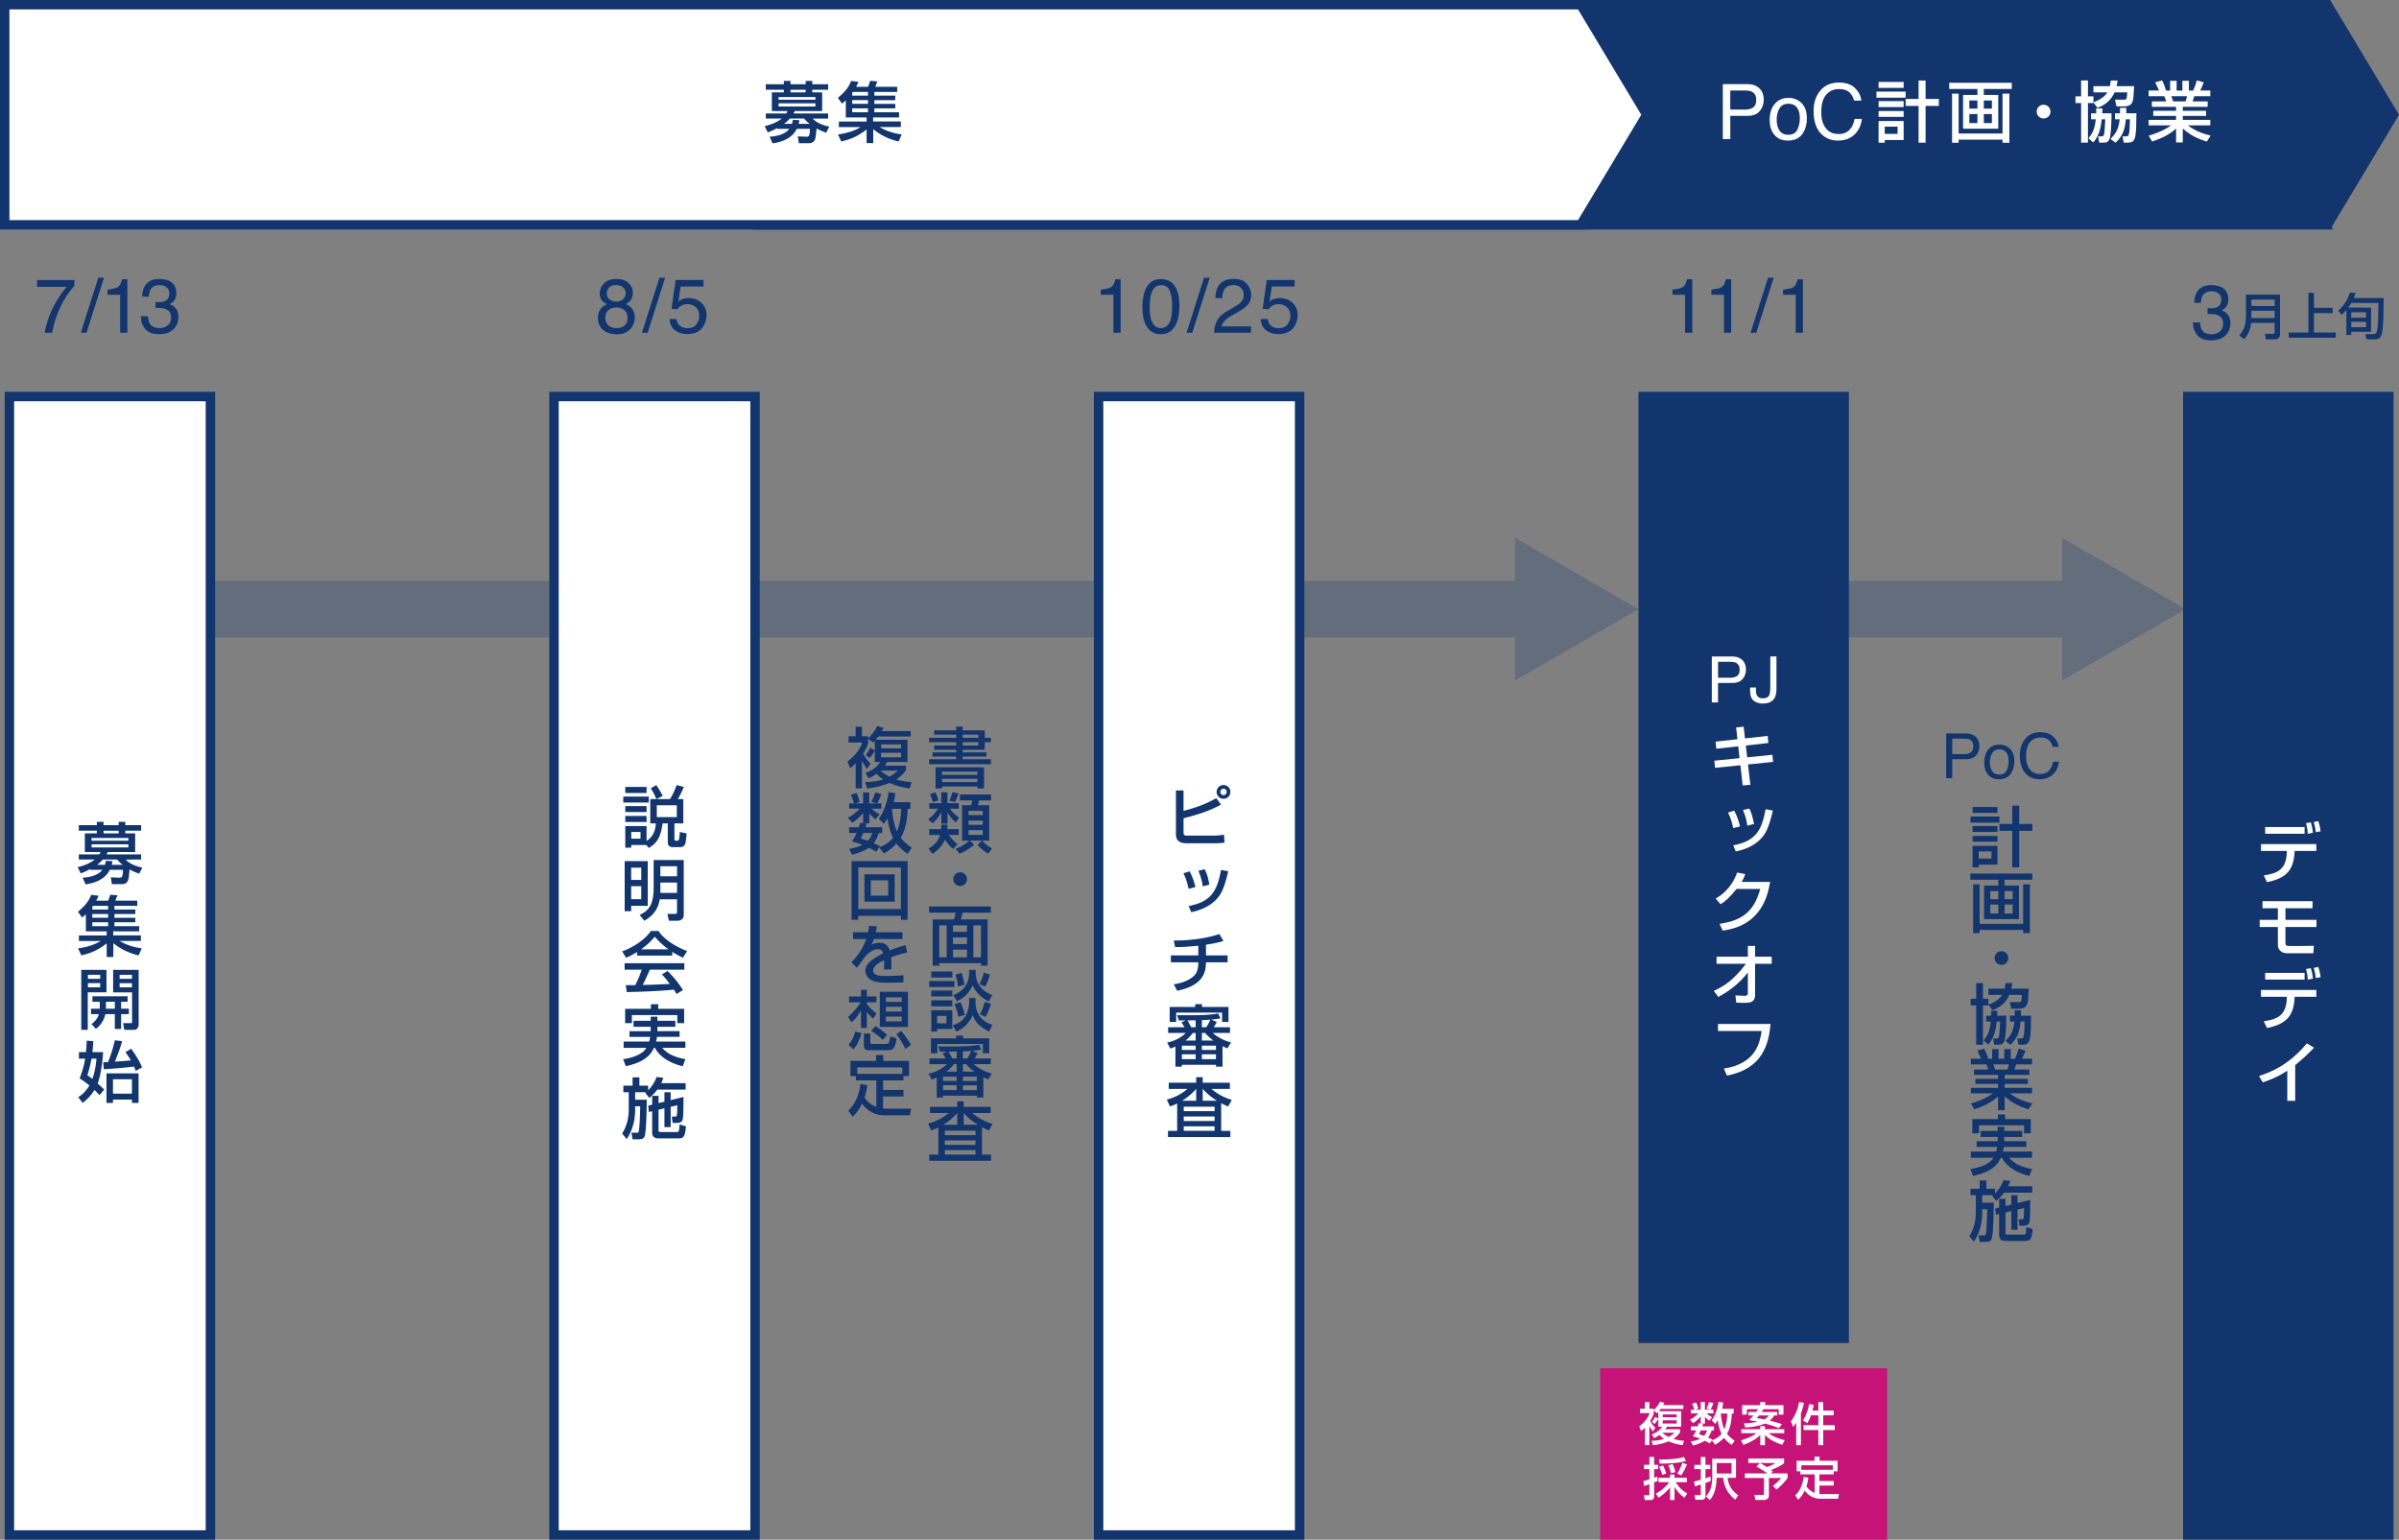 <svg id="_イヤー_2" xmlns="http://www.w3.org/2000/svg" viewBox="0 0 1124.78 721.96"><rect x="0" y="0" width="1124.78" height="721.96" fill="#808080" stroke="none"/><defs><style>.cls-1{fill:#fff}.cls-5{fill:#12356e}</style></defs><g id="_イヤー_1-2"><path style="stroke:#12356e;stroke-miterlimit:10;stroke-width:4.42px;fill:#12356e" d="M1091.23 105.43h-736.1V2.21h736.1l30.98 51.61-30.98 51.61z"/><path style="stroke:#12356e;stroke-miterlimit:10;stroke-width:4.42px;fill:#fff" d="M741.12 105.43H2.21V2.21h738.91l30.98 51.61-30.98 51.61z"/><path d="m768.21 285.63-57.88-33.42v20.14H78.19v26.56h632.14v20.14l57.88-33.42zm256.52 0-57.89-33.42v20.14h-99.97v26.56h99.97v20.14l57.89-33.42z" style="opacity:.25;fill:#12356e"/><path class="cls-1" d="M259.75 185.93H354v533.82h-94.25z"/><path class="cls-5" d="M351.79 188.14v529.4h-89.83v-529.4h89.83m4.42-4.42h-98.66v538.24h98.66V183.72Z"/><path class="cls-1" d="M4.42 185.93h94.25v533.82H4.42z"/><path class="cls-5" d="M96.45 188.14v529.4H6.62v-529.4h89.83m4.42-4.42H2.21v538.24h98.66V183.72Zm922.68 0h98.66v538.23h-98.66z"/><path class="cls-1" d="M515.08 185.93h94.25v533.82h-94.25z"/><path class="cls-5" d="M607.12 188.14v529.4h-89.83v-529.4h89.83m4.42-4.42h-98.66v538.24h98.66V183.72ZM34.88 131.29v2.76c-.81.79-1.88 2.15-3.23 4.1s-2.53 4.04-3.56 6.29c-1.02 2.19-1.79 4.19-2.32 5.99-.34 1.16-.78 3.03-1.32 5.61h-3.5c.8-4.8 2.55-9.59 5.27-14.34 1.61-2.79 3.29-5.2 5.06-7.22H17.36v-3.18h17.51Zm11.2-1.07h2.67l-8.19 25.82h-2.67l8.19-25.82Zm4.34 7.99v-2.43c2.29-.22 3.88-.59 4.78-1.12s1.58-1.75 2.02-3.7h2.5v25.07h-3.38v-17.82h-5.92Zm17.65 16.06c-1.34-1.63-2.01-3.62-2.01-5.97h3.3c.14 1.63.45 2.81.91 3.55.82 1.32 2.3 1.99 4.45 1.99 1.66 0 3-.45 4.01-1.34s1.51-2.04 1.51-3.45c0-1.73-.53-2.95-1.59-3.64s-2.53-1.04-4.42-1.04h-.64c-.22 0-.44.01-.66.03v-2.79c.33.04.6.06.83.07s.46.02.72.02c1.18 0 2.16-.19 2.92-.56 1.34-.66 2-1.83 2-3.52 0-1.25-.45-2.22-1.34-2.9s-1.93-1.02-3.11-1.02c-2.11 0-3.57.7-4.38 2.11-.45.77-.7 1.88-.76 3.3h-3.13c0-1.88.38-3.47 1.12-4.78 1.29-2.34 3.56-3.52 6.8-3.52 2.57 0 4.55.57 5.96 1.71s2.11 2.8 2.11 4.97c0 1.55-.42 2.8-1.25 3.76-.52.6-1.18 1.07-2 1.41 1.32.36 2.36 1.06 3.1 2.1s1.12 2.31 1.12 3.81c0 2.4-.79 4.36-2.37 5.87s-3.83 2.27-6.73 2.27-5.14-.82-6.48-2.45Zm214.51-12.96c-.93-.94-1.39-2.16-1.39-3.66 0-1.88.68-3.49 2.04-4.83 1.36-1.35 3.28-2.02 5.78-2.02s4.3.64 5.67 1.91 2.05 2.76 2.05 4.46c0 1.57-.4 2.84-1.19 3.81-.45.55-1.14 1.09-2.07 1.62 1.05.48 1.87 1.03 2.47 1.65 1.12 1.17 1.68 2.7 1.68 4.57 0 2.21-.74 4.09-2.23 5.63s-3.59 2.31-6.31 2.31c-2.45 0-4.52-.67-6.21-2s-2.54-3.26-2.54-5.79c0-1.49.36-2.77 1.09-3.86s1.8-1.91 3.23-2.49c-.88-.38-1.56-.81-2.06-1.32Zm10.2 11.38c.97-.79 1.45-1.97 1.45-3.54s-.5-2.87-1.49-3.71-2.27-1.27-3.83-1.27-2.75.43-3.7 1.29-1.43 2.05-1.43 3.58c0 1.31.44 2.45 1.31 3.4s2.22 1.43 4.05 1.43c1.46 0 2.68-.4 3.65-1.19Zm-.59-12.45c.78-.78 1.18-1.71 1.18-2.79 0-.94-.37-1.8-1.12-2.59-.75-.79-1.89-1.18-3.42-1.18s-2.62.39-3.3 1.18c-.68.79-1.02 1.71-1.02 2.77 0 1.19.44 2.11 1.32 2.78.88.67 1.91 1 3.11 1 1.39 0 2.48-.39 3.26-1.17Zm16.98-10.02h2.67l-8.19 25.82h-2.67l8.19-25.82Zm8.05 19.4c.21 1.8 1.05 3.05 2.51 3.74.75.35 1.62.53 2.6.53 1.88 0 3.26-.6 4.17-1.79s1.35-2.52 1.35-3.97c0-1.76-.54-3.12-1.61-4.08s-2.36-1.44-3.86-1.44c-1.09 0-2.02.21-2.8.63s-1.44 1.01-2 1.76l-2.74-.16 1.92-13.55h13.08v3.06h-10.71l-1.07 7c.59-.45 1.14-.78 1.67-1 .94-.39 2.02-.58 3.25-.58 2.31 0 4.27.74 5.87 2.23s2.41 3.38 2.41 5.66-.74 4.48-2.21 6.29-3.82 2.72-7.04 2.72c-2.05 0-3.86-.58-5.44-1.73s-2.46-2.93-2.65-5.32h3.29Zm198.89-11.41v-2.43c2.29-.22 3.88-.59 4.78-1.12s1.58-1.75 2.02-3.7h2.5v25.07h-3.38v-17.82h-5.92Zm35.18-3.32c1.12 2.07 1.69 4.92 1.69 8.53 0 3.42-.51 6.25-1.53 8.49-1.48 3.21-3.89 4.82-7.24 4.82-3.02 0-5.27-1.31-6.75-3.94-1.23-2.19-1.85-5.13-1.85-8.82 0-2.86.37-5.31 1.11-7.37 1.38-3.82 3.88-5.73 7.51-5.73 3.26 0 5.61 1.34 7.07 4.03Zm-3.18 16.77c.97-1.45 1.46-4.16 1.46-8.12 0-2.86-.35-5.21-1.06-7.06s-2.07-2.77-4.1-2.77c-1.87 0-3.23.88-4.09 2.63-.86 1.75-1.29 4.33-1.29 7.74 0 2.57.28 4.63.83 6.19.85 2.38 2.29 3.57 4.33 3.57 1.64 0 2.95-.73 3.93-2.18Zm16.4-21.44h2.67l-8.19 25.82h-2.67l8.19-25.82Zm6.07 20.16c.78-1.61 2.3-3.06 4.56-4.38l3.38-1.95c1.51-.88 2.57-1.63 3.18-2.25.96-.97 1.44-2.09 1.44-3.35 0-1.47-.44-2.63-1.32-3.5-.88-.86-2.05-1.29-3.52-1.29-2.17 0-3.67.82-4.5 2.47-.45.88-.69 2.1-.74 3.67h-3.22c.04-2.19.44-3.98 1.21-5.36 1.37-2.44 3.79-3.66 7.26-3.66 2.88 0 4.99.78 6.32 2.34s2 3.29 2 5.2c0 2.02-.71 3.74-2.13 5.17-.82.83-2.29 1.84-4.41 3.02l-2.41 1.34c-1.15.63-2.05 1.24-2.71 1.81-1.17 1.02-1.91 2.15-2.21 3.39h13.75v2.99h-17.28c.12-2.17.57-4.05 1.34-5.66Zm23.8-.76c.21 1.8 1.05 3.05 2.51 3.74.75.35 1.62.53 2.6.53 1.88 0 3.26-.6 4.17-1.79s1.35-2.52 1.35-3.97c0-1.76-.54-3.12-1.61-4.08s-2.36-1.44-3.86-1.44c-1.09 0-2.02.21-2.8.63s-1.44 1.01-2 1.76l-2.74-.16 1.92-13.55H607v3.06h-10.71l-1.07 7c.59-.45 1.14-.78 1.67-1 .94-.39 2.02-.58 3.25-.58 2.31 0 4.27.74 5.87 2.23s2.41 3.38 2.41 5.66-.74 4.48-2.21 6.29-3.82 2.72-7.04 2.72c-2.05 0-3.86-.58-5.44-1.73s-2.46-2.93-2.65-5.32h3.29Zm189.77-11.41v-2.43c2.29-.22 3.88-.59 4.78-1.12s1.58-1.75 2.02-3.7h2.5v25.07h-3.38v-17.82h-5.92Zm18.23 0v-2.43c2.29-.22 3.88-.59 4.78-1.12s1.58-1.75 2.02-3.7h2.5v25.07h-3.38v-17.82h-5.92Zm26.57-7.99h2.67l-8.19 25.82h-2.67l8.19-25.82Zm7.05 7.99v-2.43c2.29-.22 3.88-.59 4.78-1.12s1.58-1.75 2.02-3.7h2.5v25.07h-3.38v-17.82H836Zm-67.79 45.51h98.66v446h-98.66z"/><path style="fill:#c51378" d="M750.27 641.58h134.54v80.38H750.27z"/><path class="cls-1" d="M1086.02 395.8v3.2h-10.16l-.06.9c-.53 7.52-3.23 11.84-12.93 13.74l-1.49-3.17c6.03-.84 10.51-2.52 10.79-10.6l.03-.87h-12.12v-3.2h25.95Zm-5.5-8.02v3.17h-18.49v-3.17h18.49Zm1.46 3.17c-.06-1.99-.28-2.95-.78-5l2.27-.34c.5 1.68.81 3.2.99 4.88l-2.49.47Zm3.79-.71c-.16-1.74-.59-3.61-.96-4.79l2.14-.44c.28.84.62 1.83 1.09 4.76l-2.27.47Zm-1.52 32.32v3.33h-12.71v5.44h14.55v3.33h-14.55v7.24c0 1.24.12 1.68 1.96 1.68h4.69c1.06 0 5.69-.09 6.65-.09l-.22 3.48h-12.34c-2.74 0-4.29-1.77-4.29-3.79v-8.52h-8.52v-3.33h8.52v-5.44h-7.21v-3.33h23.47Zm1.77 41.63v3.2h-10.16l-.06.9c-.53 7.52-3.23 11.84-12.93 13.74l-1.49-3.17c6.03-.84 10.51-2.52 10.79-10.6l.03-.87h-12.12v-3.2h25.95Zm-5.5-8.02v3.17h-18.49v-3.17h18.49Zm1.46 3.17c-.06-1.99-.28-2.95-.78-5l2.27-.34c.5 1.68.81 3.2.99 4.88l-2.49.47Zm3.79-.71c-.16-1.74-.59-3.61-.96-4.79l2.14-.44c.28.84.62 1.83 1.09 4.76l-2.27.47Zm-9.66 57.53h-3.7v-14.08c-3.54 2.36-7.46 4.1-11.5 5.44l-1.77-2.98c4.2-1.37 13.43-4.41 22.44-15.32l3.36 2.05c-1.21 1.24-4.51 4.72-8.83 8.17v16.72ZM814 341.11l3.51-.37.62 5.5 10.66-1.18.31 3.33-10.57 1.18.65 5.56 11.81-1.21.34 3.33-11.78 1.21 1.12 9.54-3.61.28-1.06-9.45-11.9 1.21-.31-3.36 11.81-1.18-.62-5.56-10.29 1.15-.31-3.33 10.23-1.15-.62-5.5Zm-1.4 47.18c-.47-2.58-1.24-4.91-2.39-7.3l2.92-.87c1.46 2.98 2.08 4.79 2.67 7.4l-3.2.78Zm.03 8.08c10.41-1.93 13.37-6.87 15.2-16.94l3.39.65c-1.9 7.77-3.2 11.69-7.71 15.07-3.85 2.86-7.96 3.73-9.67 4.1l-1.21-2.89Zm6.62-9.23c-.5-3.48-1.34-5.63-2.05-7.3l2.95-.71c.99 1.96 1.46 3.23 2.21 7.24l-3.11.78Zm10.66 26.4c-.9 5.22-3.45 20.42-22.22 22.81l-1.46-3.17c10.13-1.49 16.1-5.35 19.05-16.35h-11.1c-2.8 3.54-5.16 5.81-7.49 7.15l-2.3-2.64c1.86-1.09 7.21-4.26 10.1-12.22l3.82.75c-.37.99-.68 1.87-1.77 3.67h13.37Zm-26.39 51.1c4.66-2.18 9.23-4.91 15.07-12.71h-13.77v-3.33h14.67v-5.04h3.39v5.04h7.8v3.33h-7.8v14.58c0 3.73-2.77 3.73-5.35 3.73-1.58 0-2.64-.06-3.48-.12l-.4-3.39c1.3.09 2.98.19 4.41.19.37 0 1.43 0 1.43-1.21v-9.73c-3.67 4.85-8.52 8.61-13.83 11.5l-2.14-2.83Zm26.61 15.49c-.81 9.04-3.51 21.07-20.48 24.21l-1.4-3.29c15.08-2.3 16.82-12.12 17.72-17.62h-20.48v-3.29h24.65ZM802.6 307.82h9.63c1.9 0 3.44.54 4.61 1.62 1.17 1.08 1.76 2.6 1.76 4.55 0 1.68-.52 3.14-1.57 4.39-1.04 1.25-2.64 1.87-4.8 1.87h-6.72v9.1h-2.92v-21.52Zm11.31 2.96c-.64-.3-1.52-.45-2.63-.45h-5.76v7.46h5.76c1.3 0 2.35-.28 3.16-.83s1.21-1.54 1.21-2.94c0-1.58-.58-2.66-1.75-3.22Zm19 12.14c0 1.82-.27 3.23-.81 4.23-1 1.84-2.89 2.75-5.69 2.75-1.61 0-2.99-.44-4.14-1.31-1.14-.87-1.72-2.43-1.72-4.67v-1.54h2.74v1.54c0 1.17.26 2.05.79 2.64.52.59 1.34.89 2.44.89 1.56 0 2.57-.53 3.05-1.6.29-.65.44-1.89.44-3.71V307.8h2.89v15.1Z"/><path class="cls-5" d="M923.87 382.89h13.56v2.84h-13.56v-2.84Zm.99-4.47h11.65v2.74h-11.65v-2.74Zm0 8.91h11.65v2.77h-11.65v-2.77Zm0 4.62h11.65v2.71h-11.65v-2.71Zm0 4.65h11.65v8.82h-8.78v1.26h-2.87V396.6Zm2.87 2.62v3.36h5.98v-3.36h-5.98Zm18.99-12.88h6.17v3.24h-6.17v17.11h-3.27v-17.11h-6.01v-3.24h6.01v-8.57h3.27v8.57Zm6.16 26.17h-13.01v2.74h6.72v15.72h-16.37v-15.72h6.69v-2.74h-13.13v-2.9h29.1v2.9Zm-27.77 2.16h3.05v18.52h20.4v-18.52h3.17v22.84h-3.17v-1.45h-20.4v1.45h-3.05v-22.84Zm8.04 3.17v3.79h3.76v-3.79h-3.76Zm0 6.32v4.19h3.76v-4.19h-3.76Zm6.72-6.32v3.79h3.76v-3.79h-3.76Zm0 6.32v4.19h3.76v-4.19h-3.76Zm1.73 25.06c0 1.79-1.42 3.21-3.21 3.21s-3.24-1.42-3.21-3.21c0-1.79 1.45-3.21 3.21-3.21s3.21 1.42 3.21 3.21Zm.49 17.27c-1.42 3.27-3.88 5.73-7.92 7.21l-1.88-2.53v.28h-2.56v18.4h-3.17v-18.4h-2.62v-3.11h2.62v-7.37h3.17v7.37h2.56v2.74c3.67-1.26 5.61-3.17 6.47-4.59h-6.47v-2.9h7.61c.28-1.11.34-1.91.43-2.62h3.17c-.12.77-.22 1.6-.46 2.62h8.17c-.06.74-.28 4.32-.34 5.12-.15 1.6-.37 4.28-4.16 4.28h-3.7l-.71-3.11h3.91c1.17 0 1.39 0 1.57-1.02.09-.55.18-1.79.18-2.37h-5.89Zm-8.51 9.74c0-.92 0-1.42-.03-2.28h2.93c0 .68-.03 1.23-.09 2.28h4.31c0 2.31-.15 10.36-1.05 12.17-.22.46-.71 1.45-2.37 1.45H935l-.55-2.9h1.39c.46 0 1.08 0 1.33-.74.25-.8.52-4.32.62-7.21h-1.63c-.43 3.51-.86 7.09-3.91 10.79l-2.28-1.94c2.44-2.77 3.02-5.39 3.45-8.85h-2.22v-2.77h2.4Zm11.04 0c.03-1.39.03-1.82.03-2.53h2.93c0 .8 0 .99-.03 2.53h4.72c0 10.14-.62 11.44-1.05 12.27-.52 1.05-1.63 1.36-2.74 1.36h-2.13l-.52-2.9h1.33c.71 0 1.29-.06 1.54-.74.43-1.23.49-4.16.55-7.21h-1.88c-.4 4.1-1.11 7.52-4.81 10.91l-2.34-1.82c3.11-2.9 3.92-5.7 4.25-9.09h-2.16v-2.77h2.31Zm-20.56 41.21c3.05-.92 6.87-2.25 10.42-4.78h-10.45v-2.56h12.76v-1.85h-10.6v-2.37h10.6v-1.85h-11.25v-2.53h6.63c-.09-.34-.52-1.82-.83-2.4h-7.3v-2.65h4.84c-.22-.46-1.2-2.56-1.79-3.82l3.21-.89c.77 1.45 1.23 2.68 1.85 4.72h1.88v-4.53h3.02v4.53h2.68v-4.53h3.02v4.53h2c.59-1.26 1.36-3.42 1.7-4.75l3.21.92c-.09.28-.77 2.19-1.7 3.82h4.75v2.65h-7.46c-.09.34-.65 2.03-.77 2.4h7v2.53h-11.56v1.85h10.85v2.37h-10.85v1.85h12.79v2.56h-10.42c3.39 2.56 6.5 3.73 10.57 4.75l-1.79 2.8c-4.35-1.45-7.46-2.8-11.16-6.1v6.47h-3.11v-6.44c-3.45 3.05-7 4.62-11.13 6.04l-1.6-2.74Zm10.54-18.34c.15.37.74 2.06.86 2.4h5.73c.28-.71.49-1.42.68-2.4h-7.27Zm5.11 34v2.03h10.33v2.65h-10.48c-.09.68-.22 1.29-.46 2.19h13.65v2.9h-10.73c2.56 3.33 7.18 4.65 10.73 5.27l-1.26 3.3c-7.37-1.79-11.31-5.39-12.88-8.57h-.49c-1.08 2.34-3.27 6.44-13.07 8.54l-1.23-3.24c1.97-.34 5.92-.99 9.09-3.33.8-.59 1.39-1.45 1.7-1.97h-10.57v-2.9h11.84c.15-.49.31-1.08.52-2.19h-9.65v-2.65h9.86v-2.03h-7.98v-2.81h7.98v-1.91h3.11v1.91h8.35v2.81h-8.35Zm-2.99-10.51h3.39v2.16h12.05v6.66h-3.17v-3.76h-21.11v3.76h-3.14v-6.66h11.99v-2.16Zm-2.31 37.86h-5.02v3.48h5.39c-.03 3.42-.15 13.56-.83 16.43-.37 1.63-1.05 1.97-3.24 1.97h-2.53l-.52-3.05h2.44c.4 0 .71 0 .86-.34.55-1.2.74-10.11.77-11.96h-2.34v1.36c0 3.98-.71 9.12-3.95 13.9l-2.1-2.59c1.05-1.76 3.05-5.21 3.05-11.31v-7.89h-2.5v-3.05h4.28v-3.88h3.17v3.88h4.07v2.16c.28-.28 2.56-2.47 3.95-6.2l3.11.37c-.22.68-.46 1.48-.96 2.5h11.31v2.99h-13.16c-1.42 1.91-2.71 3.02-3.7 3.88l-1.94-2.4.37-.25Zm2.9 5.76v-4.1h2.96v3.39l2.74-.68v-4.38h2.9v3.67l5.95-1.48c-.03 7.46-.06 9.71-.52 10.91-.28.68-1.08 1.17-2.59 1.17h-1.94l-.37-2.96h1.45c.49 0 .74-.15.89-.56.15-.46.22-3.95.22-4.72l-3.08.74v9.43h-2.9v-8.75l-2.74.68v9.49c0 .62.12.86.99.86h7.46c.99 0 1.2-.15 1.29-3.51l2.99.86c-.4 5.06-1.11 5.61-3.64 5.61h-9.09c-1.79 0-2.96-.74-2.96-2.62v-10.02l-1.54.37-.31-2.96 1.85-.46Zm-24.83-222.3h9.37c1.85 0 3.35.53 4.49 1.58s1.71 2.53 1.71 4.43c0 1.63-.51 3.06-1.53 4.27s-2.57 1.82-4.67 1.82h-6.54v8.86h-2.84v-20.95Zm11.01 2.88c-.62-.29-1.48-.44-2.56-.44h-5.61v7.26h5.61c1.26 0 2.29-.27 3.08-.81s1.18-1.5 1.18-2.87c0-1.54-.57-2.59-1.7-3.14Zm18.92 4.32c1.35 1.31 2.02 3.24 2.02 5.78s-.59 4.49-1.78 6.1c-1.19 1.61-3.04 2.41-5.54 2.41-2.09 0-3.74-.71-4.97-2.13-1.23-1.42-1.84-3.33-1.84-5.72 0-2.56.65-4.61 1.94-6.13s3.03-2.28 5.21-2.28c1.95 0 3.61.66 4.96 1.97Zm-1.59 10.15c.62-1.29.94-2.72.94-4.29 0-1.42-.23-2.58-.68-3.47-.71-1.41-1.95-2.11-3.69-2.11-1.55 0-2.68.6-3.38 1.79s-1.06 2.64-1.06 4.33.35 2.98 1.06 4.06 1.82 1.62 3.36 1.62c1.68 0 2.84-.64 3.46-1.93Zm21.93-15.82c1.45 1.4 2.25 2.99 2.41 4.76h-2.77c-.31-1.35-.92-2.42-1.84-3.21s-2.21-1.18-3.87-1.18c-2.03 0-3.66.73-4.91 2.18-1.25 1.45-1.87 3.67-1.87 6.67 0 2.46.56 4.45 1.69 5.97 1.12 1.53 2.8 2.29 5.04 2.29 2.05 0 3.62-.8 4.69-2.41.57-.85.99-1.96 1.27-3.34h2.77c-.24 2.21-1.05 4.05-2.42 5.55-1.64 1.8-3.86 2.69-6.65 2.69-2.41 0-4.43-.74-6.06-2.21-2.15-1.95-3.23-4.96-3.23-9.03 0-3.09.81-5.63 2.42-7.61 1.75-2.15 4.16-3.22 7.23-3.22 2.62 0 4.66.7 6.1 2.1Z"/><path class="cls-1" d="M807.75 39.43h11.55c2.28 0 4.13.65 5.53 1.94 1.4 1.29 2.11 3.11 2.11 5.46 0 2.02-.63 3.77-1.88 5.26-1.25 1.49-3.17 2.24-5.75 2.24h-8.06v10.92h-3.5V39.43Zm13.57 3.55c-.77-.36-1.82-.54-3.16-.54h-6.91v8.95h6.91c1.56 0 2.82-.33 3.8-1 .97-.67 1.46-1.85 1.46-3.53 0-1.9-.7-3.19-2.09-3.87Zm23.33 5.32c1.66 1.62 2.5 3.99 2.5 7.13s-.73 5.54-2.2 7.52c-1.47 1.98-3.74 2.97-6.83 2.97-2.57 0-4.61-.88-6.13-2.62-1.51-1.75-2.27-4.1-2.27-7.05 0-3.16.8-5.68 2.39-7.55s3.74-2.81 6.42-2.81c2.41 0 4.45.81 6.11 2.42Zm-1.96 12.51c.77-1.59 1.16-3.35 1.16-5.29 0-1.76-.28-3.18-.83-4.28-.88-1.73-2.4-2.6-4.55-2.6-1.91 0-3.3.74-4.17 2.21-.87 1.48-1.3 3.25-1.3 5.34s.43 3.67 1.3 5c.87 1.33 2.25 2 4.14 2 2.07 0 3.5-.79 4.27-2.38Zm27.03-19.5c1.78 1.72 2.77 3.68 2.97 5.87h-3.41c-.38-1.66-1.14-2.98-2.27-3.96s-2.72-1.46-4.77-1.46c-2.5 0-4.51.89-6.05 2.68s-2.3 4.53-2.3 8.22c0 3.03.69 5.48 2.08 7.36 1.39 1.88 3.46 2.82 6.21 2.82 2.53 0 4.46-.99 5.79-2.97.7-1.04 1.23-2.41 1.57-4.11h3.41c-.3 2.72-1.3 5-2.99 6.84-2.03 2.21-4.76 3.32-8.2 3.32-2.96 0-5.46-.91-7.47-2.73-2.65-2.4-3.98-6.12-3.98-11.13 0-3.81 1-6.94 2.99-9.38 2.15-2.65 5.12-3.98 8.91-3.98 3.23 0 5.74.86 7.52 2.58Zm10.06 1.63h13.68v2.86h-13.68v-2.86Zm1-4.51h11.75v2.77h-11.75v-2.77Zm0 8.98h11.75v2.8h-11.75v-2.8Zm0 4.66h11.75v2.74h-11.75v-2.74Zm0 4.69h11.75v8.89h-8.86v1.27h-2.89V56.76Zm2.89 2.64v3.39h6.03V59.4h-6.03Zm19.15-12.99h6.22v3.26h-6.22v17.25h-3.29V49.67h-6.06v-3.26h6.06v-8.64h3.29v8.64Zm40.41-4.68h-13.12v2.77h6.78v15.85h-16.5V44.5h6.74v-2.77h-13.24v-2.92h29.34v2.92Zm-28 2.18h3.08v18.68h20.58V43.91h3.2v23.03h-3.2v-1.46h-20.58v1.46h-3.08V43.91Zm8.11 3.2v3.82h3.79v-3.82h-3.79Zm0 6.37v4.23h3.79v-4.23h-3.79Zm6.78-6.37v3.82h3.79v-3.82h-3.79Zm0 6.37v4.23h3.79v-4.23h-3.79Zm31.26-1.15c0 1.8-1.43 3.23-3.23 3.23s-3.26-1.43-3.23-3.23c0-1.8 1.46-3.23 3.23-3.23s3.23 1.43 3.23 3.23Zm30.03-9.02c-1.43 3.29-3.92 5.78-7.99 7.27l-1.9-2.55v.28h-2.58v18.56h-3.2V48.31h-2.64v-3.14h2.64v-7.43h3.2v7.43h2.58v2.77c3.7-1.27 5.66-3.2 6.53-4.63h-6.53v-2.92h7.68c.28-1.12.34-1.93.43-2.64h3.2c-.12.78-.22 1.62-.47 2.64h8.24c-.06.75-.28 4.35-.34 5.16-.16 1.62-.37 4.32-4.2 4.32h-3.73l-.71-3.14h3.95c1.18 0 1.4 0 1.59-1.03.09-.56.19-1.8.19-2.39h-5.94Zm-8.58 9.82c0-.93 0-1.43-.03-2.3h2.95c0 .68-.03 1.24-.09 2.3h4.35c0 2.33-.16 10.44-1.06 12.28-.22.47-.71 1.46-2.39 1.46h-2.3l-.56-2.92h1.4c.47 0 1.09 0 1.34-.75.25-.81.53-4.35.62-7.27h-1.65c-.44 3.54-.87 7.15-3.95 10.88l-2.3-1.96c2.46-2.8 3.05-5.44 3.48-8.92h-2.24v-2.8h2.42Zm11.13 0c.03-1.4.03-1.83.03-2.55h2.95c0 .81 0 .99-.03 2.55h4.76c0 10.23-.62 11.53-1.06 12.37-.53 1.06-1.65 1.37-2.77 1.37h-2.14l-.53-2.92h1.34c.71 0 1.31-.06 1.55-.75.43-1.24.5-4.2.56-7.27h-1.9c-.4 4.13-1.12 7.58-4.85 11l-2.36-1.83c3.14-2.92 3.95-5.75 4.29-9.17h-2.18v-2.8h2.33Zm13.46 10.48c3.08-.93 6.93-2.27 10.51-4.82h-10.54v-2.58h12.87v-1.87h-10.69v-2.39h10.69v-1.86h-11.34v-2.55h6.68c-.09-.34-.53-1.83-.84-2.42h-7.37v-2.67h4.88c-.22-.47-1.21-2.58-1.8-3.85l3.23-.9c.78 1.46 1.24 2.7 1.87 4.76h1.9v-4.57h3.05v4.57h2.7v-4.57h3.05v4.57h2.02c.59-1.27 1.37-3.45 1.71-4.79l3.23.93c-.09.28-.78 2.21-1.71 3.85h4.79v2.67h-7.52c-.09.34-.65 2.05-.78 2.42h7.06v2.55h-11.66v1.86h10.94v2.39h-10.94v1.87h12.9v2.58h-10.51c3.42 2.58 6.56 3.76 10.66 4.79l-1.8 2.83c-4.38-1.46-7.52-2.83-11.25-6.15v6.53h-3.14v-6.5c-3.48 3.08-7.06 4.66-11.22 6.09l-1.62-2.77Zm10.63-18.49c.16.37.75 2.08.87 2.42h5.78c.28-.71.5-1.43.68-2.42h-7.34Z"/><path class="cls-5" d="M364.44 60.04c-1.71.96-3.11 1.52-4.48 2.05l-1.43-2.92c1.4-.34 5.13-1.27 7.99-3.58h-7.46V53.2h9.6c.34-.53.4-.71.62-1.12h-7.4v-8.77h5.63v-1.24h-8.45v-2.58h8.45v-1.55h3.14v1.55h7.09v-1.55h3.11v1.55h7.43v2.58h-7.43v1.24h4.63v8.77h-12.84c-.19.37-.31.59-.59 1.12h16.22v2.39l-7.24.03c.75.75 2.67 2.74 7.8 3.76l-1.46 2.83c-1.12-.37-2.36-.81-4.51-1.96-.34 3.39-.37 3.76-.56 4.6-.53 2.18-2.42 2.3-2.86 2.3h-4.88l-.5-3.2 4.13.16c1.15.03 1.49-.56 1.58-3.7h-6.19c-2.05 4.26-6.68 6.22-11.38 6.81l-1.34-3.11c4.16-.22 7.68-1.52 9.23-3.7h-5.69v-.37Zm.59-14.55v1.27h17.28v-1.27h-17.28Zm0 2.95v1.49h17.28v-1.49h-17.28Zm6.28 9.64c.25-.81.31-1.24.44-1.9l3.08.19c-.09.68-.16.96-.34 1.71h5.1c-1.52-1.21-1.96-1.77-2.52-2.49h-6.75c-.99 1.18-1.9 1.9-2.7 2.49h3.7Zm6.43-14.76v-1.24h-7.09v1.24h7.09Zm43.55 23.03c-2.15-.53-7.09-1.83-11.87-5.75v6.5h-3.11v-6.4c-3.67 2.92-7.3 4.63-11.87 5.63l-1.55-3.26c4.41-.65 7.8-1.74 10.6-3.48H393.3v-2.61h13.02v-1.9h-9.76v-8.05c-.75.75-1.24 1.12-1.8 1.55l-1.9-2.7c4.1-3.42 5.32-5.69 6.22-7.93l3.45.44c-.4.9-.68 1.46-1.12 2.3h5.63c.59-1.65.65-1.8.96-2.8l3.36.28c-.28.75-.65 1.68-1 2.52h10.29v2.42h-10.69v1.74h9.79v2.11h-9.79v1.74h9.79v2.11h-9.79v1.83h11.59v2.42h-12.18v1.9h12.99v2.61h-10.01c2.89 1.68 5.94 2.83 10.41 3.48l-1.46 3.29ZM399.91 43.1c-.06.06-.28.37-.34.43v1.31h7.4V43.1h-7.06Zm7.06 3.85h-7.4v1.74h7.4v-1.74Zm0 3.85h-7.4v1.83h7.4V50.8Zm623.2 106.35c-1.34-1.63-2.01-3.62-2.01-5.97h3.3c.14 1.63.45 2.81.91 3.55.82 1.32 2.3 1.99 4.45 1.99 1.66 0 3-.45 4.01-1.34s1.51-2.04 1.51-3.45c0-1.73-.53-2.95-1.59-3.64s-2.53-1.04-4.42-1.04h-.64c-.22 0-.44.01-.66.03v-2.79c.33.04.6.06.83.07s.46.02.72.02c1.18 0 2.16-.19 2.92-.56 1.34-.66 2-1.83 2-3.52 0-1.25-.45-2.22-1.34-2.9s-1.93-1.02-3.11-1.02c-2.11 0-3.57.7-4.38 2.11-.45.77-.7 1.88-.76 3.3h-3.13c0-1.88.38-3.47 1.12-4.78 1.29-2.34 3.56-3.52 6.8-3.52 2.57 0 4.55.57 5.96 1.71s2.11 2.8 2.11 4.97c0 1.55-.42 2.8-1.25 3.76-.52.6-1.18 1.07-2 1.41 1.32.36 2.36 1.06 3.1 2.1s1.12 2.31 1.12 3.81c0 2.4-.79 4.36-2.37 5.87s-3.83 2.27-6.73 2.27-5.14-.82-6.48-2.45Zm36.3-5.74h-11.01c-.37 3.52-1.8 6.11-3.31 7.7l-2.22-1.82c2.38-2.99 3.1-5.16 3.1-9.47v-9.66h15.98v18.62c0 1.4-.98 2.33-2.22 2.33h-4.46l-.37-2.57h3.92c.19 0 .58-.12.58-.77v-4.36Zm-10.9-7.93h10.9v-3.03h-10.9v3.03Zm0 5.65h10.9v-3.41h-10.9v3.41Zm29.33-11.86v7.05h8.75v2.5h-8.75v9.1h10.24v2.45h-22.07v-2.45h9.26v-18.64h2.57Zm15.19 8.12c-.91 1.12-1.56 1.68-2.22 2.24l-1.56-2.01c2.68-2.38 4.53-5.32 5.46-8.47l2.66.19c-.21.72-.35 1.24-.82 2.4h13.98c0 .14-.02.47-.02.68-.09 8.24-.09 9.15-.26 11.48-.47 6.35-1 7.23-4.46 7.23h-3.22l-.65-2.43h3.29c.4 0 1.4 0 1.87-.68.86-1.21.91-7.35.98-13.98h-12.71c-.28.51-.86 1.42-1.42 2.19h10.68v11.34h-9.26v1.52h-2.31v-11.71Zm2.31 1.05v2.5h6.93v-2.5h-6.93Zm0 4.46v2.52h6.93v-2.52h-6.93Z"/></g><g id="notoutline"><path class="cls-5" d="M292.23 373.51h11.94v2.8h-11.94v-2.8Zm10.82 22.72h-7.09v1.24h-2.8v-10.13h9.98v6.99c4.04-2.58 4.26-6.78 4.32-8.24h-2.58v-11.41h2.86c-.5-1.34-1.62-3.54-2.64-5.07l2.64-1.46c1.46 2.21 2.3 3.67 2.95 5.07l-2.92 1.46h6.37c1.58-2.49 2.7-5.47 3.11-6.56l3.36.87c-.75 1.93-1.8 4.01-2.8 5.69h2.55v11.41h-4.16v7.43c0 .68.34.68.78.68h.59c.28 0 .37 0 .59-.28.4-.53.5-2.61.56-3.82l3.2.71c-.37 3.95-.44 4.35-.78 5.1-.59 1.24-1.65 1.31-2.42 1.31h-3.17c-.96 0-2.46-.12-2.46-2.46v-8.67h-2.42c-.96 6.28-2.36 9.08-6.5 11.53l-1.12-1.4ZM293.17 369h9.98v2.83h-9.98V369Zm0 8.98h9.98v2.8h-9.98v-2.8Zm0 4.63h9.98v2.83h-9.98v-2.83Zm2.8 7.49v3.14h4.35v-3.14h-4.35Zm11.97-12.49v5.53h9.39v-5.53h-9.39Zm-4.24 26.18v20.95h-7.77v2.52h-3.05v-23.47h10.82Zm-7.77 3.05v5.75h4.72v-5.75h-4.72Zm0 8.7v6.09h4.72v-6.09h-4.72Zm21.51 6.15h-8.11c-.62 3.42-2.05 7.15-7.24 10.04l-2.18-2.7c4.13-1.96 6.56-4.63 6.56-12.81v-12.96h14.11v25.77c0 2.36-2.14 2.7-2.8 2.7h-4.17l-.68-3.2h3.51c.81 0 1-.16 1-1.15v-5.69Zm-7.83-15.51v4.72h7.83v-4.72h-7.83Zm0 7.65v4.85h7.83v-4.85h-7.83Zm-10.94 32.58c-2.36 1.49-3.79 2.11-5.13 2.67l-1.83-2.98c5-1.74 10.82-5.56 13.46-9.57h3.57c2.27 3.54 7.27 7.06 13.43 9.45l-1.99 3.11c-1.31-.65-3.11-1.55-5-2.77v1.77h-16.5v-1.68Zm18.53 19.71c-.37-.68-.56-1.03-1.27-2.08-4.26.43-11.22.93-22.07 1.15l-.47-3.23c.65 0 3.48 0 4.44-.03.81-1.52 2.36-4.91 3.01-7.24h-7.99v-3.02h28v3.02h-16.19c-1.06 2.52-2.27 5.16-3.33 7.15 5.81-.12 6.46-.16 12.68-.47-1.52-2.02-2.3-3.08-3.67-4.45l2.64-1.62c.96.93 4.51 4.45 7.21 8.95l-3.01 1.86Zm-3.76-20.98c-3.36-2.36-5.72-5.07-6.46-5.91-1.24 1.49-2.92 3.39-6.4 5.91h12.87Zm-5.23 36.33v2.05h10.41v2.67h-10.57c-.09.68-.22 1.31-.47 2.21h13.77v2.92h-10.82c2.58 3.36 7.24 4.69 10.82 5.32l-1.27 3.33c-7.43-1.8-11.41-5.44-12.99-8.64h-.5c-1.09 2.36-3.29 6.5-13.18 8.61l-1.24-3.26c1.99-.34 5.97-.99 9.17-3.36.81-.59 1.4-1.46 1.71-1.99h-10.66v-2.92h11.94c.16-.5.31-1.09.53-2.21h-9.73v-2.67h9.95v-2.05h-8.05v-2.83h8.05v-1.93h3.14v1.93h8.42v2.83h-8.42Zm-3.02-10.6h3.42v2.18h12.15v6.71h-3.2v-3.79h-21.29v3.79h-3.17v-6.71h12.09v-2.18Zm-2.33 41.28h-5.07v3.51h5.44c-.03 3.45-.16 13.68-.84 16.57-.37 1.65-1.06 1.99-3.26 1.99h-2.55l-.53-3.08h2.46c.4 0 .71 0 .87-.34.56-1.21.75-10.2.78-12.06h-2.36v1.37c0 4.01-.71 9.2-3.98 14.02l-2.11-2.61c1.06-1.77 3.08-5.25 3.08-11.41v-7.96h-2.52v-3.08h4.32v-3.92h3.2v3.92h4.1v2.18c.28-.28 2.58-2.49 3.98-6.25l3.14.37c-.22.68-.47 1.49-.96 2.52h11.41v3.02h-13.27c-1.43 1.93-2.74 3.05-3.73 3.92l-1.96-2.42.37-.25Zm2.92 5.81v-4.13h2.98v3.42l2.77-.68v-4.41h2.92v3.7l6-1.49c-.03 7.52-.06 9.79-.53 11-.28.68-1.09 1.18-2.61 1.18h-1.96l-.37-2.98h1.46c.5 0 .75-.16.9-.56.16-.47.22-3.98.22-4.76l-3.11.75v9.51h-2.92v-8.83l-2.77.68v9.57c0 .62.12.87.99.87h7.52c1 0 1.21-.16 1.31-3.54l3.02.87c-.4 5.1-1.12 5.66-3.67 5.66h-9.17c-1.8 0-2.98-.75-2.98-2.64v-10.1l-1.55.37-.31-2.98 1.87-.47ZM42.34 407.48c-1.71.96-3.11 1.52-4.48 2.05l-1.43-2.92c1.4-.34 5.13-1.27 7.99-3.58h-7.46v-2.39h9.6c.34-.53.4-.71.62-1.12h-7.4v-8.77h5.63v-1.24h-8.45v-2.58h8.45v-1.55h3.14v1.55h7.09v-1.55h3.11v1.55h7.43v2.58h-7.43v1.24h4.63v8.77H50.54c-.19.37-.31.59-.59 1.12h16.22v2.39l-7.24.03c.75.75 2.67 2.74 7.8 3.76l-1.46 2.83c-1.12-.37-2.36-.81-4.51-1.96-.34 3.39-.37 3.76-.56 4.6-.53 2.18-2.42 2.3-2.86 2.3h-4.88l-.5-3.2 4.13.16c1.15.03 1.49-.56 1.58-3.7h-6.19c-2.05 4.26-6.68 6.22-11.38 6.81l-1.34-3.11c4.17-.22 7.68-1.52 9.23-3.7H42.3v-.37Zm.59-14.55v1.27h17.28v-1.27H42.93Zm0 2.95v1.49h17.28v-1.49H42.93Zm6.28 9.64c.25-.81.31-1.24.44-1.9l3.08.19c-.09.68-.16.96-.34 1.71h5.1c-1.52-1.21-1.96-1.77-2.52-2.49h-6.75c-.99 1.18-1.9 1.9-2.7 2.49h3.7Zm6.43-14.76v-1.24h-7.09v1.24h7.09ZM65 447.99c-2.14-.53-7.09-1.83-11.87-5.75v6.5h-3.11v-6.4c-3.67 2.92-7.3 4.63-11.87 5.63l-1.55-3.26c4.41-.65 7.8-1.74 10.6-3.48H37v-2.61h13.02v-1.9h-9.76v-8.05c-.75.75-1.24 1.12-1.8 1.55l-1.9-2.7c4.1-3.42 5.32-5.69 6.22-7.93l3.45.44c-.4.9-.68 1.46-1.12 2.3h5.63c.59-1.65.65-1.8.96-2.8l3.36.28c-.28.75-.65 1.68-1 2.52h10.29v2.42H53.66v1.74h9.79v2.11h-9.79v1.74h9.79v2.11h-9.79v1.83h11.59v2.42H53.07v1.9h12.99v2.61H56.05c2.89 1.68 5.94 2.83 10.41 3.48L65 447.98Zm-21.38-23.25c-.06.06-.28.37-.34.43v1.31h7.4v-1.74h-7.06Zm7.06 3.85h-7.4v1.74h7.4v-1.74Zm0 3.85h-7.4v1.83h7.4v-1.83Zm-12.57 22.33h11.81v10.54h-8.77v17.59H38.1v-28.13Zm3.11 2.3v1.9h5.75v-1.9h-5.75Zm0 3.92v1.96h5.75v-1.96h-5.75Zm5.53 12c.03-.22.03-.37.03-.56v-2.7h-3.45v-2.58h16.5v2.58h-3.05v3.26h3.64v2.55h-3.64v6.93h-2.95v-6.93h-4.44c-.37 1.62-1.37 4.69-4.45 6.87l-2.05-2.21c.96-.75 2.8-2.21 3.42-4.66h-3.64v-2.55h4.07Zm7.09 0v-3.26h-4.17v3.26h4.17Zm-.81-18.21H65v25.49c0 .5 0 2.64-2.33 2.64h-4.38l-.59-3.14h3.48c.53 0 .75-.19.75-.62v-13.83h-8.89v-10.54Zm3.05 2.3v1.9h5.78v-1.9h-5.78Zm0 3.92v1.96h5.78V461h-5.78Zm-15.79 32.35c.12-1.21.25-2.49.4-5.41l3.08.28a85.6 85.6 0 0 1-.44 5.13h5.04c-.5 7.24-1.62 12.28-2.58 14.7 1.71 1.52 2.3 2.08 3.05 2.83l-2.14 2.64c-.75-.78-1.4-1.49-2.42-2.42-1.9 3.14-4.1 4.94-5.5 6.06l-2.11-2.7c1.06-.65 3.2-2.05 5.25-5.5-2.52-2.05-3.67-2.74-4.6-3.26 1.12-2.89 2.05-5.81 2.61-9.29h-2.92v-3.05h3.29Zm2.61 3.05c-.71 3.85-1.52 6.53-1.93 7.83.65.4 1.15.75 2.33 1.68.59-1.58 1.49-4.41 1.93-9.51H42.9Zm5.5 1.71c.47-.03 1.8-.09 2.24-.12 1.18-2.83 2.3-6.15 3.2-10.2l3.39.4c-.53 2.27-1.03 3.57-3.33 9.6 2.61-.16 3.08-.19 7.46-.56-.75-1.34-1.46-2.39-2.55-3.89l2.7-1.58c.78 1.06 3.73 5.13 5.07 8.73l-2.95 1.68c-.25-.65-.43-1.24-.81-2.08-2.58.4-11 1.15-14.17 1.27l-.25-3.26Zm16.57 5.19v13.86h-3.11v-1.55h-8.89v1.55h-3.05V503.3h15.04Zm-12 2.77v6.75h8.89v-6.75h-8.89ZM554.9 370.65v9.57c7.43-1.93 11.5-3.79 15.36-5.97l2.24 3.05c-5.69 2.98-9.88 4.38-17.59 6.4v6.71c0 .87.16 1.4 1.49 1.4h13.4c1.21 0 2.95-.22 4.07-.47l.25 3.73c-.9.16-2.02.34-4.75.34h-12.62c-1.55 0-5.41 0-5.41-4.07v-20.7h3.57Zm21.98.68c0 1.8-1.43 3.23-3.23 3.23s-3.23-1.43-3.23-3.23 1.46-3.23 3.23-3.23 3.23 1.43 3.23 3.23Zm-4.72 0c0 .84.68 1.49 1.49 1.49s1.49-.65 1.49-1.49-.65-1.49-1.49-1.49-1.49.68-1.49 1.49Zm-14.9 45.42c-.47-2.58-1.24-4.91-2.39-7.3l2.92-.87c1.46 2.98 2.08 4.79 2.67 7.4l-3.2.78Zm.03 8.08c10.41-1.93 13.37-6.87 15.2-16.94l3.39.65c-1.9 7.77-3.2 11.69-7.71 15.07-3.85 2.86-7.96 3.73-9.67 4.1l-1.21-2.89Zm6.62-9.23c-.5-3.48-1.34-5.63-2.05-7.3l2.95-.71c.99 1.96 1.46 3.23 2.21 7.24l-3.11.78Zm1.5 32.39h10.16v3.23h-10.16c0 4.72-1.34 10.91-13.49 13.33l-1.58-3.01c6.15-.93 8.83-3.23 9.85-4.38 1-1.15 1.65-2.95 1.65-5.94h-12.87v-3.23h12.87v-4.54c-5.19.5-7.58.65-10.88.62l-.65-3.05c2.02 0 12.25.03 21.42-3.05l1.87 3.26c-3.11.99-6.78 1.52-8.17 1.74v5Zm-9.54 30.47c-2.3.03-2.55.03-3.14.03l-.87-2.46c9.88.06 14.79.03 19.3-.81l1.06 2.24c-.96.22-2.02.43-4.32.62l2.58 1.12c-.22.44-.5 1.09-1.43 2.49h7.65v2.67h-8.11c.43.37 3.88 3.36 8.61 4.41l-1.71 2.8c-.62-.25-1.24-.47-2.3-1v9.57h-3.08v-.87h-15.98v.87h-3.02v-9.45c-.65.31-1.18.53-2.36 1l-1.52-2.83c5.13-1.06 7.83-3.61 8.73-4.51h-8.27v-2.67h7.71c-.34-.56-1.15-1.77-1.49-2.3l1.96-.93Zm4.51-7.62h3.2v1.34h12.4v7.02h-3.01v-4.38h-21.51v4.38h-3.05v-7.02h11.97v-1.34Zm-6.25 19.46v2.02h6.46v-2.02h-6.46Zm0 4.07v2.27h6.46v-2.27h-6.46Zm6.46-6.46v-3.54h-1.34c-.78 1.06-1.77 2.24-3.45 3.54h4.79Zm0-6.22v-3.26c-.84 0-1.8.03-3.85.03.59.93 1.18 2.05 1.74 3.23h2.11Zm2.92 0h2.02c1.03-1.43 1.65-2.98 1.9-3.57-.78.06-1.93.16-3.92.22v3.36Zm0 2.67v3.54h5.38c-2.24-1.68-3.2-2.77-3.88-3.54h-1.49Zm0 5.94v2.02h6.59v-2.02h-6.59Zm0 4.07v2.27h6.59v-2.27h-6.59Zm-11.59 23.07c-1.43.71-2.39 1.03-3.39 1.37l-1.46-3.23c3.57-.9 6.9-2.58 9.7-5h-8.8v-2.89h12.87v-2.58h3.05v2.58h12.74v2.89h-8.67c.65.56 4.26 3.67 9.57 5.13l-1.68 3.11c-.87-.34-1.71-.68-3.29-1.52v12.96h4.29v2.92h-29.22v-2.92h4.29v-12.81Zm8.92-1.31v-5.56h-.03c-2.18 2.61-4.72 4.44-6.56 5.56h6.59Zm-5.84 2.8v2.11h14.48v-2.11H555Zm0 4.6v2.11h14.48v-2.11H555Zm0 4.6v2.11h14.48v-2.11H555Zm15.57-12c-2.02-1.27-4.38-2.95-6.68-5.56v5.56h6.68ZM437.98 342.47h10.36v-1.76h3.02v1.76h10.36v3.48h2.9v2.06h-2.9v3.54h-10.36v1.23h11.13v2h-11.13v1.23h13.25v2.34h-29v-2.34h12.73v-1.23h-11.13v-2h11.13v-1.23h-10.36v-1.97h10.36v-1.57h-12.73v-2.06h12.73v-1.48h-10.36v-2Zm.65 17.32h22.72v9.92h-3.08v-.92h-16.58v.92h-3.05v-9.92Zm3.05 2.03v1.51h16.58v-1.51h-16.58Zm0 3.36v1.54h16.58v-1.54h-16.58Zm9.68-20.71v1.48h7.37v-1.48h-7.37Zm0 3.54v1.57h7.37v-1.57h-7.37Zm-10.02 32.8c-1.17 2.25-2.28 3.54-4.01 5.24l-2.16-1.85c1.97-1.57 3.3-2.84 4.56-4.99h-4.04v-2.59h5.64v-5.12h2.9v5.12h5.3v2.59h-4.16c1.17 1.63 2.65 3.02 4.32 4.16l-1.57 2.28c-1.85-1.7-2.93-2.9-3.88-4.78v5.33h-2.9v-5.39Zm5.55 17.29c-1.97-1.54-3.36-3.67-3.85-4.44-.55 1.48-2 4.16-5.83 6.72l-1.85-2.43c2.22-1.42 4.56-3.3 5.39-6.44h-5.06v-2.74h5.52c.06-.55.09-1.02.12-2.1h2.9c0 .71-.03 1.33-.12 2.1h5.42v2.74h-4.72c.09.12 2.25 2.99 4.16 4.38l-2.1 2.22Zm-8.2-26.6c.34.83 1.08 2.99 1.33 3.82l-2.74.77c-.09-.59-.68-2.28-1.23-3.7l2.65-.89Zm10.76.52c-.15.4-.46 1.29-.83 2.19-.15.37-.62 1.42-.83 1.85l-2.65-.59c.28-.62.99-2.31 1.36-3.98l2.96.52Zm-1.39 25.95c3.36-1.2 5.52-3.02 6.41-3.79h-3.42v-16.61h4.31c.19-.68.34-1.48.46-2.25h-5.76v-2.8h14.58v2.8h-5.61c-.09.59-.31 1.48-.55 2.25h5.33v16.61h-3.3c1.26 1.42 2.68 2.53 4.56 3.73l-1.73 2.37c-1.73-.89-3.82-2.68-5.05-4.16l2.19-1.94h-5.64l1.85 1.91c-2.16 2-4.9 3.48-6.78 4.22l-1.85-2.34Zm6.04-17.72v1.94h6.66v-1.94h-6.66Zm0 4.53v1.97h6.66v-1.97h-6.66Zm0 4.47v2.22h6.66v-2.22h-6.66Zm-.74 22.97c0 1.79-1.42 3.21-3.21 3.21s-3.24-1.42-3.21-3.21c0-1.79 1.45-3.21 3.21-3.21s3.21 1.42 3.21 3.21Zm11.19 15.73h-13.19c-.28 1.23-.55 2.19-.89 3.17h12.58v21.7h-3.08v-1.2H440.4v1.2h-3.11v-21.7h9.96c.28-.74.65-1.94.83-3.17H435.6v-2.9h28.97v2.9Zm-24.17 5.95v14.98h3.48V433.9h-3.48Zm6.44 0v3.02h6.53v-3.02h-6.53Zm0 5.64v3.14h6.53v-3.14h-6.53Zm0 5.76v3.58h6.53v-3.58h-6.53Zm9.55-11.4v14.98h3.58V433.9h-3.58Zm-20.7 26.11h11.84v2.8h-11.84v-2.8Zm10.82-1.67h-9.86v-2.8h9.86v2.8Zm-9.86 6.13h9.86v2.74h-9.86v-2.74Zm0 4.59h9.86v2.8h-9.86v-2.8Zm0 4.65h9.86v8.78h-7.12v1.2h-2.74v-9.99Zm2.74 2.65v3.45h4.38v-3.45h-4.38Zm15.01-8.38h2.99v1.79c0 7.71 5.33 9.83 7.89 10.82l-1.48 3.11c-5.36-2.56-6.81-5.27-7.71-7.74-.99 2.19-3.02 5.86-7.71 7.74l-1.73-2.9c1.26-.46 3.51-1.2 5.24-3.3 2.03-2.4 2.5-6.01 2.5-7.55v-1.97Zm0-13.19h3.08v1.39c0 7.12 5.67 9.55 7.74 10.45l-1.63 2.96c-2.22-1.11-5.79-3.42-7.55-7.61-1.73 3.91-4.16 5.98-7.34 7.55l-1.7-2.93c1.2-.49 3.36-1.42 5.02-3.42 2.03-2.47 2.37-5.52 2.37-6.81v-1.57Zm-4.04 15.17c.92 1.88 1.6 4.1 2 5.95l-3.05.86c-.21-1.42-.58-3.08-1.79-5.92l2.84-.89Zm.46-13.78c.92 2.34 1.26 4.78 1.36 5.55l-3.11.89c-.06-1.39-.25-3.02-1.08-5.61l2.84-.83Zm13.32.83c-.22.8-.96 3.45-2.19 5.55l-2.74-1.08c.89-1.57 1.73-3.73 2.07-5.42l2.87.96Zm.46 13.62c-.4 1.66-1.57 4.68-2.53 6.2l-2.62-1.23c1.2-2.07 1.94-4.5 2.25-5.76l2.9.8Zm-20.71 22.48c-2.28.03-2.53.03-3.11.03l-.86-2.44c9.8.06 14.67.03 19.14-.8l1.05 2.22c-.96.22-2 .43-4.28.62l2.56 1.11c-.22.43-.49 1.08-1.42 2.47h7.58v2.65h-8.04c.43.37 3.85 3.33 8.54 4.38l-1.7 2.77c-.62-.25-1.23-.46-2.28-.99v9.49H458v-.86h-15.84v.86h-2.99v-9.37c-.65.31-1.17.52-2.34.99l-1.51-2.8c5.09-1.05 7.77-3.58 8.66-4.47h-8.2v-2.65h7.64c-.34-.55-1.14-1.76-1.48-2.28l1.94-.92Zm4.47-7.55h3.17v1.33h12.3v6.97h-2.99v-4.35h-21.33v4.35h-3.02v-6.97h11.87v-1.33Zm-6.2 19.29v2h6.41v-2h-6.41Zm0 4.04v2.25h6.41v-2.25h-6.41Zm6.41-6.41v-3.51h-1.33c-.77 1.05-1.76 2.22-3.42 3.51h4.75Zm0-6.16v-3.24c-.83 0-1.79.03-3.82.03.59.92 1.17 2.03 1.73 3.21h2.1Zm2.9 0h2c1.02-1.42 1.63-2.96 1.88-3.54-.77.06-1.91.15-3.88.22v3.33Zm0 2.65v3.51h5.33c-2.22-1.66-3.17-2.74-3.85-3.51h-1.48Zm0 5.89v2h6.53v-2h-6.53Zm0 4.04v2.25h6.53v-2.25h-6.53Zm-11.5 19.79c-1.42.71-2.37 1.02-3.36 1.36l-1.45-3.21c3.54-.89 6.84-2.56 9.62-4.96h-8.72v-2.87h12.76v-2.56h3.02v2.56h12.64v2.87h-8.6c.65.56 4.22 3.64 9.49 5.09l-1.67 3.08c-.86-.34-1.7-.68-3.27-1.51v12.85h4.25v2.9h-28.97v-2.9h4.25v-12.7Zm8.85-1.29v-5.52h-.03c-2.16 2.59-4.69 4.41-6.5 5.52h6.54Zm-5.79 2.77v2.1h14.36v-2.1h-14.36Zm0 4.56v2.1h14.36v-2.1h-14.36Zm0 4.56v2.1h14.36v-2.1h-14.36Zm15.44-11.9c-2-1.26-4.35-2.93-6.63-5.52v5.52h6.63Zm-48.3-180.02c-.28.31-.37.4-.8.83l-2.28-1.79v1.73c-.37 1.85-1.42 3.73-2.37 5.21 1.08 2.06 2.07 3.3 3.48 4.72l-1.7 2.47c-.43-.59-1.11-1.45-2.34-3.85v12.98h-2.96v-11.74c-1.14 1.17-1.82 1.66-2.59 2.22l-1.26-3.08c4.13-3.05 6.23-6.5 6.93-8.91h-6.41v-2.93h3.33v-4.47h2.96v4.47h2.93v.96c1.73-1.69 3.17-3.61 4.25-5.76l2.9.86c-.37.71-.55 1.05-.83 1.51h13.59v2.56h-15.2c-.31.43-.62.83-1.17 1.51h14.86v10.42h-9.52c-.31.55-.62 1.05-1.11 1.73h9.92v2.19c-.77.99-2 2.65-4.5 4.25 3.05.96 5.46 1.14 7.15 1.26l-.89 2.96c-3.27-.4-6.47-1.2-9.43-2.59a35.666 35.666 0 0 1-10.6 2.59l-.86-2.99c4.32-.03 6.78-.68 8.48-1.23-.71-.46-1.91-1.23-3.21-2.62-1.73 1.26-2.71 1.7-3.67 2.1l-1.45-2.53c1.14-.4 4.65-1.6 6.93-5.12h-2.56v-5.39c-1.23 2.19-1.97 3.02-2.44 3.54l-1.88-1.39c1.17-1.36 2.03-3.02 2.25-3.42l2.07 1.23v-4.47Zm2.65 13.96c1.02.89 2.28 1.85 4.28 2.84 1.97-1.08 3.08-2.13 3.88-2.84h-8.17Zm.31-12.3v1.88h9.37v-1.88h-9.37Zm0 3.95v2.13h9.37v-2.13h-9.37Zm13.72 23.12v3.17h-1.26c-.06 1.79-.28 8.66-3.21 13.5 2.03 2.74 4.19 4.1 5.15 4.72l-2 2.87c-1.36-.92-3.3-2.31-5.18-4.81-2.56 2.74-4.75 3.98-5.92 4.65l-2.25-2.9-1.29 2.07c-.83-.46-1.7-.96-3.48-1.85-1.33.92-3.7 2.13-7.89 3.24l-1.39-2.77c2.34-.34 4.22-.8 6.23-1.82-2.47-1.02-4.04-1.39-4.96-1.63.74-1.02 1.39-1.91 2.25-3.95h-3.51v-2.68h4.53c.34-1.02.49-1.57.68-2.16l1.36.28v-4.84c-1.79 2.07-3.17 3.42-5.15 4.53l-2.04-2.28c2.53-1.23 4.75-3.33 5.58-4.28h-4.96v-2.44h2.28c-.37-1.51-.89-2.77-1.48-4.01l2.71-.92c.92 2.13 1.23 3.48 1.42 4.29l-2.13.65h3.76v-5.15h2.87v5.15h3.73l-2.71-.77c.86-1.82.96-2.06 1.79-4.38l2.87.71c-.71 1.94-.86 2.31-1.91 4.44h1.94v2.44h-4.62c1.6 1.36 2.16 1.85 3.76 2.59l-1.91 2.34c-1.33-.89-1.91-1.51-2.93-2.68v4.65h-2.68l1.42.28c-.22.77-.31 1.05-.49 1.57h7.8v2.68h-1.57c-.49 1.45-1.17 3.14-2.4 4.78.99.46 2.53 1.17 2.93 1.36l-.31.49c1.97-.65 4.41-1.91 6.44-4.35-1.73-3.39-2.4-7.67-2.59-9.18-.74 1.33-1.14 1.82-1.67 2.53l-2.4-2.28c2.81-4.07 3.98-8.38 4.62-12.54l3.14.55c-.25 1.88-.46 2.93-.77 4.16h7.83Zm-22.07 14.49c-.49 1.17-.86 1.88-1.2 2.53 1.76.55 2.53.8 3.39 1.11 1.29-1.45 1.73-2.77 2-3.64h-4.19Zm13.47-11.31c.09 1.26.55 6.72 2.31 10.51.86-1.97 1.88-5.42 1.97-10.51h-4.28Zm4.16 50.17h-19.97v1.82h-3.17v-27.49h26.29v27.49h-3.14v-1.82Zm0-22.69h-19.97v19.48h19.97v-19.48Zm-17.11 3.21h14.21v12.82h-14.21v-12.82Zm3.02 9.99h8.14v-7.18h-8.14v7.18Zm2.81 14.43c-.09.71-.18 1.29-.49 2.74h12.54v3.17h-13.44c-.37 1.26-.74 2-1.05 2.65 1.2-.52 2.03-.89 3.58-.89 2.68 0 4.04 1.08 4.93 3.58 3.02-1.26 5.73-2 7.4-2.47l.77 3.45c-1.42.31-3.76.86-7.55 2.22.15 1.42.15 2.99.09 5.73h-3.45c.09-.8.12-1.26.12-2.31 0-.86-.03-1.48-.06-2.03-1.39.68-5.09 2.5-5.09 4.78 0 2.62 3.48 2.62 6.44 2.62.4 0 3.51 0 7.71-.34v3.33c-2.31.09-4.9.15-7.21.15-3.36 0-6.54-.06-8.66-1.76-.59-.46-1.94-1.76-1.94-3.88 0-3.14 3.05-5.36 8.35-8.14-.31-.96-.77-1.88-2.4-1.88-2.74 0-5.46 2.47-6.41 3.85-1.91 2.8-2.13 3.11-3.58 4.84l-2.53-2.62c3.11-3.05 5.55-6.75 6.97-10.88h-6.2v-3.17h7.09c.28-1.42.34-2.13.4-3.02l3.67.28Zm-13.47 42.38c2.37-1.94 4.9-5.18 5.89-6.78h-5.46v-2.77h5.61v-3.08h2.74v3.08h4.53v2.77h-4.53v.77c1.76 2.31 3.7 3.79 4.53 4.41l-1.6 2.46c-.8-.68-1.73-1.51-2.93-3.21V482h-2.74v-8.17c-1.88 3.36-3.61 4.81-4.5 5.58l-1.54-2.65Zm6.26 7.67c-.65 2.47-1.91 5.46-3.76 7.61l-2.31-2.13c1.63-1.91 2.68-4.25 3.11-6.23l2.96.74Zm1.14.15h3.02v4.07c0 .77.12.83 1.02.83h6.13c.77 0 1.14-.06 1.42-.37.25-.28.31-.55.8-3.14l2.9.83c-.43 3.17-.89 5.64-3.61 5.64h-9.71c-1.88 0-1.97-1.79-1.97-2v-5.86Zm5.39-3.45c2.43 1.39 4.53 3.21 5.52 4.13l-2.03 2.34c-1.2-1.2-3.45-3.05-5.46-4.19l1.97-2.28Zm15.29-16.12v16.52H412.5v-16.52h13.22Zm-10.36 2.65v2.13h7.43v-2.13h-7.43Zm0 4.41v2.25h7.43v-2.25h-7.43Zm0 4.62v2.22h7.43v-2.22h-7.43Zm7.12 6.72c1.79 1.85 4.04 5.39 4.65 6.44l-2.59 2c-1.76-3.36-2.13-4.07-4.28-6.93l2.22-1.51Zm-15.84 25.41c-.12 1.02-.34 2.96-1.29 5.83.8 1.26 2.37 3.17 5.52 4.31v-12.36h-9.59v-2.03h-2.53v-7.12h11.99v-2.74h3.39v2.74h12.08v7.12h-2.62v2.03h-9.55v4.47h9.55v3.05h-9.55v5.61c.43.03 1.02.12 2.06.12h11.1l-.65 3.11h-11.81c-6.26 0-9.37-3.91-10.6-5.46-1.82 3.88-3.7 5.46-4.44 6.1l-1.97-2.93c2.8-2.31 5.12-7.03 5.67-12.36l3.24.49Zm16.4-5.3v-3.02h-21.11v3.02h21.11Z"/><path class="cls-1" d="M777.51 662.07c-.19.22-.26.28-.56.58l-1.59-1.25v1.21c-.26 1.29-.99 2.61-1.66 3.64.75 1.44 1.44 2.3 2.43 3.29l-1.18 1.72c-.3-.41-.77-1.01-1.64-2.69v9.06h-2.07v-8.2c-.8.82-1.27 1.16-1.81 1.55l-.88-2.15c2.89-2.13 4.35-4.54 4.84-6.22h-4.48v-2.04h2.33v-3.12h2.07v3.12h2.04v.67c1.21-1.18 2.22-2.52 2.97-4.03l2.02.6c-.26.5-.39.73-.58 1.05h9.5v1.79h-10.62c-.21.3-.43.58-.82 1.05h10.38v7.28h-6.65c-.22.39-.43.73-.78 1.21h6.93v1.53c-.54.69-1.4 1.85-3.14 2.97 2.13.67 3.81.8 5 .88l-.62 2.07c-2.28-.28-4.52-.84-6.59-1.81a24.746 24.746 0 0 1-7.41 1.81l-.6-2.09c3.01-.02 4.74-.47 5.92-.86-.5-.32-1.33-.86-2.24-1.83-1.21.88-1.89 1.18-2.56 1.46l-1.01-1.77c.8-.28 3.25-1.12 4.84-3.57h-1.79v-3.77c-.86 1.53-1.38 2.11-1.7 2.48l-1.31-.97c.82-.95 1.42-2.11 1.57-2.39l1.44.86v-3.12Zm1.85 9.75c.71.62 1.59 1.29 2.99 1.98 1.38-.75 2.15-1.49 2.71-1.98h-5.71Zm.21-8.59v1.31h6.55v-1.31h-6.55Zm0 2.76v1.49h6.55v-1.49h-6.55Zm33.27-5.39v2.22h-.88c-.04 1.25-.19 6.05-2.24 9.43 1.42 1.92 2.93 2.86 3.59 3.29l-1.4 2c-.95-.65-2.3-1.62-3.62-3.36-1.79 1.92-3.32 2.78-4.13 3.25l-1.57-2.02-.9 1.44c-.58-.32-1.18-.67-2.43-1.29-.93.65-2.58 1.49-5.51 2.26l-.97-1.94c1.64-.24 2.95-.56 4.35-1.27-1.72-.71-2.82-.97-3.47-1.14.52-.71.97-1.33 1.57-2.76h-2.45v-1.87h3.17c.24-.71.34-1.1.47-1.51l.95.19v-3.38c-1.25 1.44-2.22 2.39-3.6 3.17l-1.42-1.59c1.77-.86 3.32-2.33 3.9-2.99h-3.47v-1.7h1.59c-.26-1.05-.62-1.94-1.03-2.8l1.89-.65c.65 1.49.86 2.43.99 2.99l-1.49.45h2.63v-3.6h2v3.6h2.61l-1.89-.54c.6-1.27.67-1.44 1.25-3.06l2 .5c-.5 1.36-.6 1.62-1.33 3.1h1.36v1.7h-3.23c1.12.95 1.51 1.29 2.63 1.81l-1.33 1.64c-.93-.62-1.33-1.05-2.04-1.87v3.25h-1.87l.99.19c-.15.54-.21.73-.34 1.1h5.45v1.87h-1.1c-.34 1.01-.82 2.2-1.68 3.34l2.05.95-.22.34a9.717 9.717 0 0 0 4.5-3.04c-1.21-2.37-1.68-5.36-1.81-6.42-.52.93-.8 1.27-1.16 1.76l-1.68-1.59c1.96-2.84 2.78-5.86 3.23-8.76l2.2.39c-.17 1.31-.32 2.04-.54 2.91h5.47Zm-15.42 10.12c-.34.82-.6 1.31-.84 1.77 1.23.39 1.77.56 2.37.78.9-1.01 1.21-1.94 1.4-2.54h-2.93Zm9.41-7.9c.06.88.39 4.69 1.62 7.34.6-1.38 1.31-3.79 1.38-7.34h-2.99Zm9.46 12.55c4.72-1.46 6.31-2.63 7.19-3.36h-7.08v-1.85h8.89v-1.44h2.22v1.44h9.04v1.85h-7.28c1.64 1.29 4 2.5 7.51 3.29l-1.18 2.17c-4.35-1.38-6.91-3.34-8.09-4.56v4.76h-2.22v-4.76c-1.42 1.38-4.18 3.34-7.9 4.59l-1.1-2.13Zm7.08-13.31c.52-.71.71-1.05.86-1.29h-5.19v2.56h-2.22v-4.44h8.46v-1.49h2.35v1.49h8.55v4.44h-2.22v-2.56h-7.15c-.17.3-.41.71-.82 1.29h7.28v1.64h-1.46c-.21.43-.69 1.29-2.02 2.41 1.4.37 3.92 1.12 5.66 1.66l-1.4 1.89c-2.88-1.14-4.63-1.62-6.54-2.13-2.24.97-5.73 1.62-9.26 1.85l-.56-2c1.12-.02 3.38-.11 6.35-.71-1.57-.37-2.86-.6-3.98-.8.6-.56 1.06-.97 2.05-2.17h-2.35v-1.64h3.62Zm1.4 1.64c-.45.54-.73.84-1.14 1.23 1.4.21 2.46.39 3.62.62 1.18-.71 1.66-1.31 2.07-1.85h-4.54Zm17.38 3.43c-.62.97-1.03 1.46-1.46 1.96l-1.03-2.67c1.25-1.42 3.42-5.45 3.79-8.96l2.33.32c-.28 1.46-.62 2.88-1.42 4.97v14.92h-2.2v-10.55Zm6.95-3.47c-.71 1.94-1.29 2.88-1.79 3.68l-1.98-1.36c1.18-1.89 2.22-4.05 2.88-7.6l2.15.34c-.13.69-.22 1.27-.58 2.71h2.76v-3.98h2.28v3.98h4.89v2.22h-4.89v4.61h5.4v2.28h-5.4v7.13h-2.28v-7.13h-6.93v-2.28h6.93v-4.61h-3.45Zm-78.58 30.82c.73-.19 1.46-.39 2.8-.84v-4.76h-2.52v-2.05h2.52v-3.7h2.22v3.7h1.87v2.05h-1.87v4.03c1.12-.41 1.23-.47 1.51-.56l.15 2.05c-.47.21-.71.32-1.66.71v6.67c0 1.08-.88 1.57-1.53 1.57h-2.89l-.32-2.24h2.09c.24 0 .43 0 .43-.39v-4.76c-1.49.54-1.98.67-2.52.82l-.28-2.3Zm5.86 5.88c1.77-1.01 4.09-2.5 6.22-5.38h-5v-2.07h5.38v-1.53h2.09v1.53h5.83v2.07h-5.19c1.96 3.36 4.37 4.74 5.38 5.28l-1.31 2.02c-2-1.31-3.79-3.51-4.67-5.06v6.14h-2.09v-5.88c-.32.41-2.04 2.56-5.43 4.8l-1.23-1.92Zm14.12-15.31c-4.03 1.08-8.22 1.23-12.38 1.23l-.34-1.89c7.84-.13 10.18-.69 11.67-1.25l1.05 1.92Zm-10.79 2.11c.65 1.21 1.03 2.26 1.53 3.77l-1.92.62c-.3-1.21-.86-2.61-1.46-3.77l1.85-.62Zm4.52-.67c.39.84 1.05 2.63 1.29 3.81l-2.15.45c-.26-1.36-.52-2.22-1.18-3.72l2.05-.54Zm6.72.17c-.47 1.12-1.49 3.32-2.67 5.12l-1.87-.82c.97-1.57 1.89-3.6 2.37-5.04l2.17.73Zm3.32 8.02c.65-.15 1.25-.3 3.14-.84v-4.97h-3.01v-2h3.01v-3.7h2.2v3.7h2.26v2h-2.26v4.31c1.29-.41 1.74-.58 2.37-.82l.13 2.05c-.56.26-.95.43-2.5.95v6.14c0 .97-.37 1.74-1.92 1.74h-2.84l-.32-2.15h2.26c.56 0 .62 0 .62-.43v-4.56c-.52.15-2.5.8-2.78.86l-.37-2.26Zm19.66-10.7v8.98h-3.9c.39 4.56 3.29 6.98 4.93 8.14l-1.36 2.13c-3.01-2.52-5.17-5.36-5.66-10.27h-3.08c-.19 6.29-1.89 8.87-3.21 10.38l-1.83-1.72c2.73-2.69 2.95-6.8 2.95-8.76v-8.87h11.15Zm-9.04 2.05v4.89h6.95v-4.89h-6.95Zm20.23-.03h-5.43v-2.11h16.79v2.2c-1.85 1.49-5.45 2.93-6.11 3.19.26.19.58.45.9.73l-1.08.88h7.92v2.15c-1.64 2.2-2.82 3.44-5.17 5.43l-1.7-1.77c1.33-.93 2.99-2.5 3.85-3.66h-5.73v8.29c0 1.87-1.96 2-2.28 2h-4.07l-.43-2.33h3.77c.52 0 .69-.19.69-.78v-7.19h-8.96v-2.15h10.51c-.71-.56-2.43-1.81-5.08-3.17l1.59-1.72Zm.02 0c.86.45 1.64.84 3.27 1.9 1.49-.5 2.82-1.08 3.92-1.9h-7.19Zm22.72 6.87c-.09.71-.24 2.07-.9 4.07.56.88 1.66 2.22 3.85 3.01v-8.63h-6.7v-1.42h-1.76v-4.97h8.38v-1.92h2.37v1.92h8.44v4.97h-1.83v1.42h-6.67v3.12h6.67v2.13h-6.67v3.92c.3.02.71.09 1.44.09h7.75l-.45 2.17h-8.25c-4.37 0-6.54-2.73-7.41-3.81-1.27 2.71-2.58 3.81-3.1 4.26l-1.38-2.05c1.96-1.61 3.57-4.91 3.96-8.63l2.26.34Zm11.45-3.7v-2.11h-14.75v2.11h14.75Z"/></g></svg>